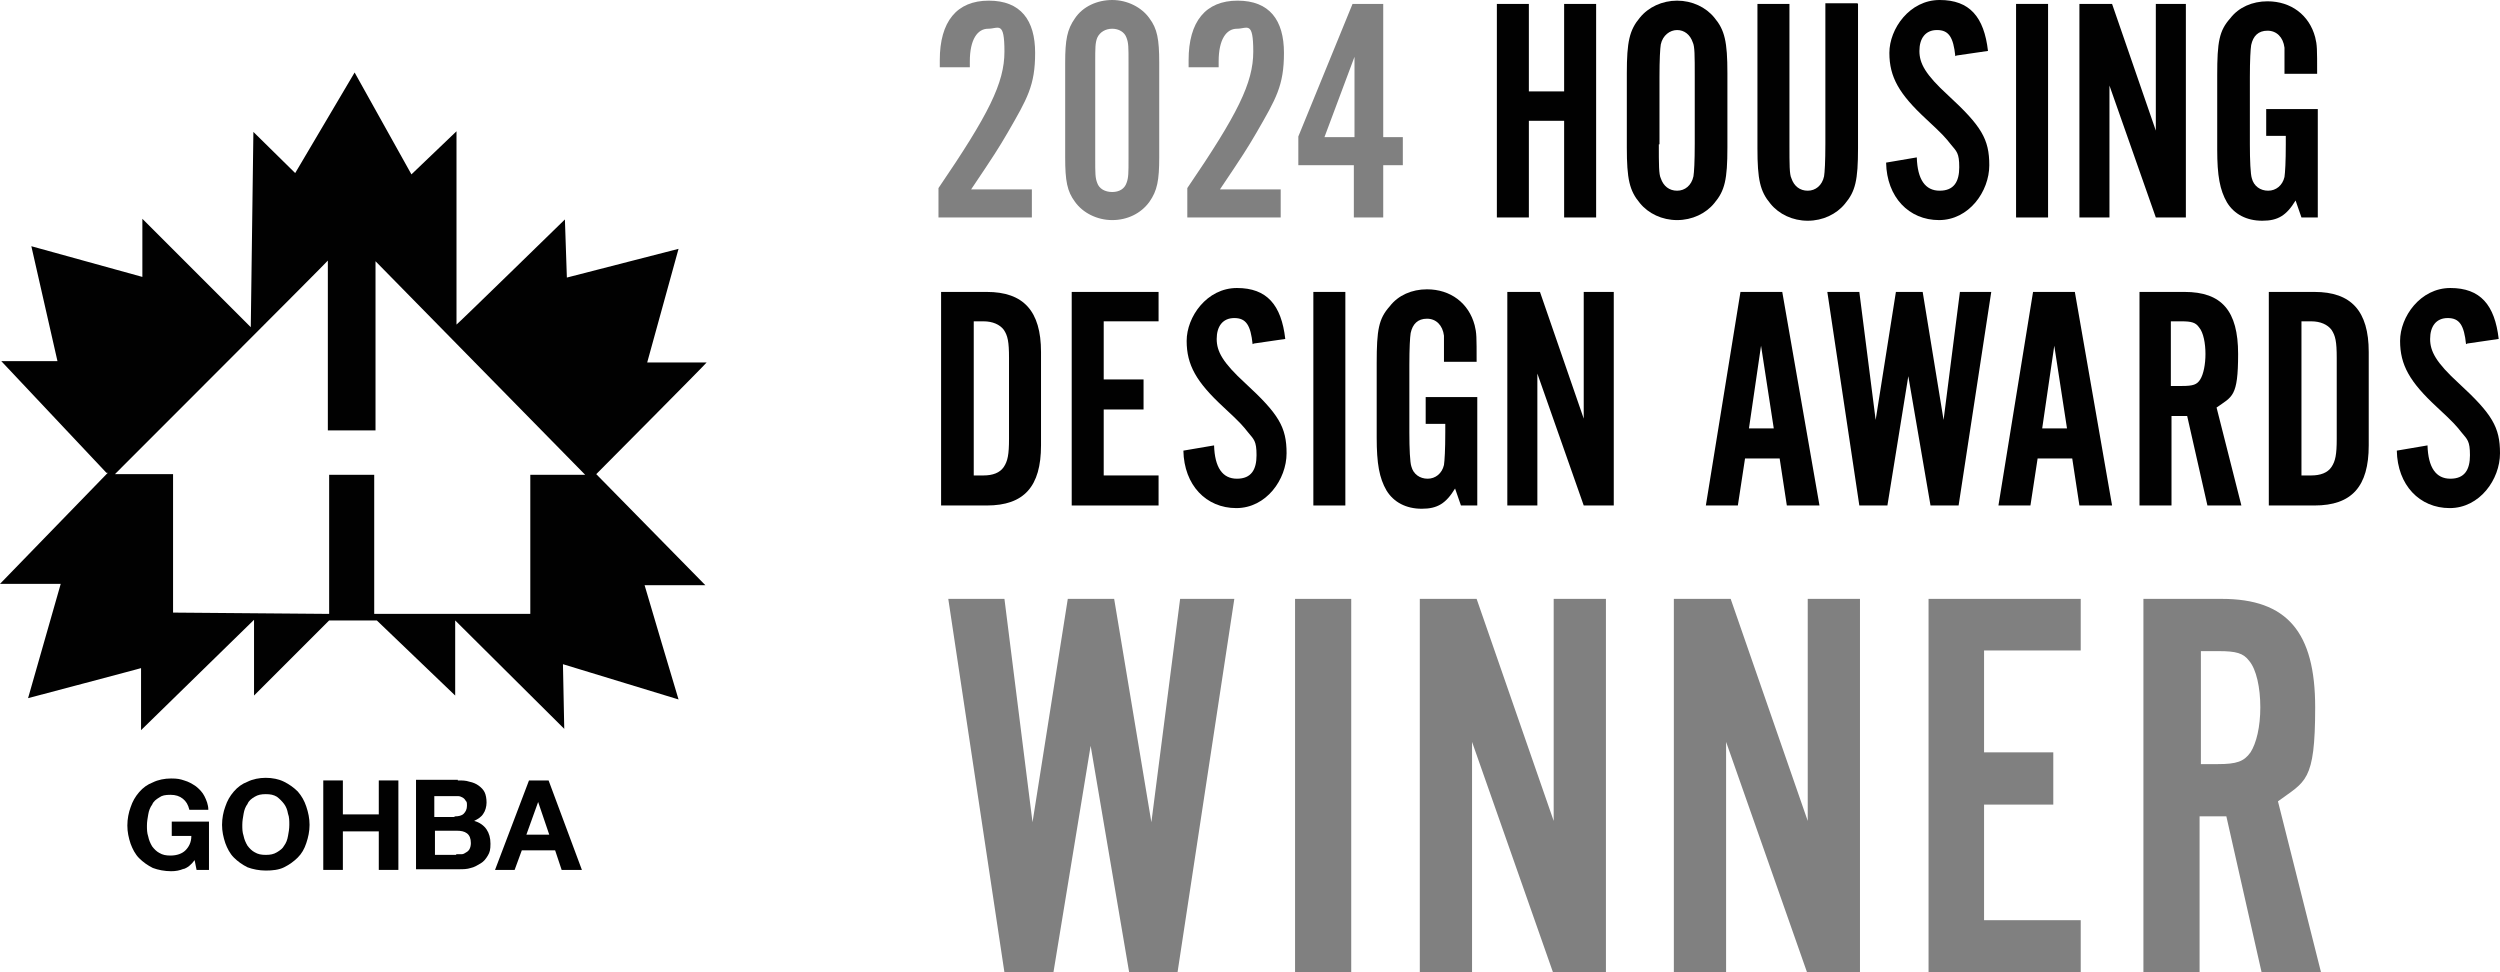 <?xml version="1.0" encoding="UTF-8"?>
<svg id="a" data-name="Layer 1" xmlns="http://www.w3.org/2000/svg" viewBox="0 0 382.8 148.9">
  <g>
    <path d="M172.9,148.9l-5.9-34.7-5.7,34.7h-7.5l-8.6-57.2h8.6l4.3,34.2,5.4-34.2h7.1l5.7,34.2,4.4-34.2h8.3l-8.7,57.2h-7.5.1Z" fill="gray"/>
    <path d="M206.9,148.9h-8.6v-57.2h8.6v57.2Z" fill="gray"/>
    <path d="M237.8,148.9l-12.4-35.3v35.3h-8v-57.2h8.7l11.8,34v-34h8v57.2h-8.1Z" fill="gray"/>
    <path d="M276.7,148.9l-12.4-35.3v35.3h-8v-57.2h8.7l11.8,34v-34h8v57.2h-8.1Z" fill="gray"/>
    <path d="M318.6,99.6h-14.8v15.6h10.6v8h-10.6v17.7h14.8v8h-23.3v-57.2h23.3v8-.1Z" fill="gray"/>
    <path d="M336.8,148.9h-8.6v-57.2h12c10,0,14.3,5.1,14.3,16.6s-1.5,11.3-5.7,14.4l6.6,26.2h-9.1l-5.4-23.9h-4.1v23.9h0ZM339.6,117c2.9,0,4-.4,5-1.8.9-1.4,1.5-3.9,1.5-6.9s-.6-5.8-1.7-7.1c-.9-1.2-2-1.5-4.7-1.5h-2.7v17.3h2.7-.1Z" fill="gray"/>
  </g>
  <g>
    <path d="M158,33.3h-14.3v-4.5c7.7-11.3,10.1-16.1,10.1-20.9s-.9-3.5-2.5-3.5-2.8,1.6-2.8,5,0,.5,0,.9h-4.6v-1.1c0-5.9,2.6-9.1,7.5-9.1s7.1,3,7.1,8-1.2,7-4.2,12.2c-1.4,2.4-2.1,3.5-5.6,8.7h9.3v4.3Z" fill="gray"/>
    <path d="M177.5,24.1c0,3.5-.3,5.1-1.5,6.8-1.3,1.8-3.4,2.8-5.7,2.8s-4.5-1.1-5.7-2.8c-1.2-1.6-1.5-3.2-1.5-6.8v-14.5c0-3.5.3-5.1,1.5-6.8,1.2-1.8,3.4-2.8,5.7-2.8s4.5,1.1,5.7,2.8c1.2,1.6,1.5,3.2,1.5,6.8v14.5ZM167.7,24.2c0,2.4,0,3,.3,3.8.3.9,1.2,1.4,2.3,1.4s1.9-.5,2.2-1.4c.3-.8.3-1.5.3-3.8v-14.6c0-2.4,0-3-.3-3.8-.3-.9-1.2-1.4-2.2-1.4s-1.9.5-2.3,1.4c-.3.8-.3,1.5-.3,3.8v14.6Z" fill="gray"/>
    <path d="M196.1,33.3h-14.3v-4.5c7.7-11.3,10.1-16.1,10.1-20.9s-.9-3.5-2.5-3.5-2.8,1.6-2.8,5,0,.5,0,.9h-4.6v-1.1c0-5.9,2.6-9.1,7.5-9.1s7.1,3,7.1,8-1.2,7-4.2,12.2c-1.4,2.4-2.1,3.5-5.6,8.7h9.3v4.3Z" fill="gray"/>
    <path d="M198.8,25.3v-4.4L207.1.6h4.7v20.4h3v4.3h-3v8h-4.5v-8s-8.5,0-8.5,0ZM207.4,8.7l-4.6,12.3h4.6v-12.3Z" fill="gray"/>
    <path d="M234.1,18.5v14.8h-4.9V.6h4.9v13.4h5.4V.6h4.9v32.7h-4.9v-14.8h-5.4Z" fill="#010101"/>
    <path d="M264.5,22.6c0,4.9-.4,6.6-2,8.5-1.3,1.6-3.4,2.6-5.7,2.6s-4.4-1-5.7-2.6c-1.6-1.9-2-3.7-2-8.5v-11.4c0-4.8.4-6.6,2-8.5,1.3-1.6,3.4-2.6,5.7-2.6s4.4,1,5.7,2.6c1.6,1.9,2,3.7,2,8.5v11.4ZM254,22.1c0,3.1,0,4.6.3,5.2.4,1.2,1.3,1.9,2.5,1.9s2.2-.8,2.5-2.2c.1-.6.2-2.2.2-5v-10.3c0-3.2,0-4.6-.3-5.2-.4-1.2-1.3-1.9-2.4-1.9s-2.2.8-2.5,2.2c-.1.6-.2,2.3-.2,5v10.3h-.1Z" fill="#010101"/>
    <path d="M284.5.6v22.1c0,4.9-.4,6.6-2,8.5-1.3,1.6-3.4,2.6-5.7,2.6s-4.4-1-5.7-2.6c-1.6-1.9-2-3.7-2-8.5V.6h4.9v21.5c0,3.1,0,4.6.3,5.2.4,1.2,1.3,1.9,2.5,1.9s2.2-.8,2.5-2.2c.1-.6.2-2.2.2-5V.5h4.9l.1.1Z" fill="#010101"/>
    <path d="M299.4,8.6c-.3-2.9-1-4-2.8-4s-2.7,1.3-2.7,3.2.9,3.6,4.4,6.8c5.1,4.7,6.3,6.7,6.3,10.7s-3.1,8.4-7.7,8.4-8-3.5-8.1-8.8l4.7-.8c.1,3.4,1.3,5.1,3.5,5.1s3-1.4,3-3.6-.4-2.4-1.3-3.5c-.8-1-1.1-1.4-3.8-3.9-4.1-3.8-5.6-6.4-5.6-10.1s3.1-8.1,7.7-8.1,6.8,2.6,7.4,7.8l-4.8.7-.2.1Z" fill="#010101"/>
    <path d="M313.6,33.3h-4.9V.6h4.9v32.7Z" fill="#010101"/>
    <path d="M330.1,33.3l-7.1-20.2v20.2h-4.6V.6h5l6.7,19.4V.6h4.6v32.7h-4.6Z" fill="#010101"/>
    <path d="M354.8,33.3h-2.4l-.9-2.6c-1.4,2.3-2.7,3.1-5.1,3.1s-4.3-1-5.4-2.8c-1.1-1.9-1.5-4.1-1.5-8.1v-11.4c0-5.1.3-6.8,2-8.7,1.3-1.7,3.4-2.6,5.7-2.6,3.6,0,6.4,2.1,7.3,5.5.3,1.2.3,1.7.3,5.6h-5v-4c-.2-1.6-1.2-2.6-2.6-2.6s-2.2.8-2.5,2.2c-.1.6-.2,2.3-.2,4.9v10.3c0,2.5.1,4.6.3,5.2.3,1.2,1.3,1.9,2.5,1.9s2.2-.8,2.5-2.1c.1-.7.2-2.3.2-5v-1.3h-3v-4.1h7.9v16.6h-.1Z" fill="#010101"/>
    <path d="M144.1,44.7h7c5.6,0,8.3,2.9,8.3,9.2v14.3c0,6.3-2.6,9.2-8.3,9.2h-7s0-32.7,0-32.7ZM150.6,72.8c1.4,0,2.5-.4,3.1-1.3s.8-1.9.8-4.3v-12.4c0-2.5-.2-3.4-.8-4.3-.6-.8-1.7-1.3-3.1-1.3h-1.5v23.6h1.5Z" fill="#010101"/>
    <path d="M177.4,49.2h-8.4v8.9h6.1v4.6h-6.1v10.1h8.4v4.6h-13.3v-32.7h13.3v4.6-.1Z" fill="#010101"/>
    <path d="M191.8,52.7c-.3-2.9-1-4-2.8-4s-2.7,1.3-2.7,3.2.9,3.6,4.4,6.8c5.1,4.7,6.3,6.7,6.3,10.7s-3.1,8.4-7.7,8.4-8-3.5-8.1-8.8l4.7-.8c.1,3.4,1.3,5.1,3.5,5.1s3-1.4,3-3.6-.4-2.4-1.3-3.5c-.8-1-1.1-1.4-3.8-3.9-4.1-3.8-5.6-6.4-5.6-10.1s3.1-8.1,7.7-8.1,6.8,2.6,7.4,7.8l-4.8.7-.2.1Z" fill="#010101"/>
    <path d="M206,77.4h-4.9v-32.7h4.9v32.7Z" fill="#010101"/>
    <path d="M226.1,77.4h-2.4l-.9-2.6c-1.4,2.3-2.7,3.1-5.1,3.1s-4.3-1-5.4-2.8c-1.1-1.9-1.5-4.1-1.5-8.1v-11.4c0-5.1.3-6.8,2-8.7,1.3-1.7,3.4-2.6,5.7-2.6,3.6,0,6.4,2.1,7.3,5.5.3,1.2.3,1.7.3,5.6h-5v-4c-.2-1.6-1.2-2.6-2.6-2.6s-2.2.8-2.5,2.2c-.1.6-.2,2.3-.2,4.9v10.3c0,2.5.1,4.6.3,5.2.3,1.2,1.3,1.9,2.5,1.9s2.2-.8,2.5-2.1c.1-.7.2-2.3.2-5v-1.3h-3v-4.1h7.9v16.6h-.1Z" fill="#010101"/>
    <path d="M242.5,77.4l-7.1-20.2v20.2h-4.6v-32.7h5l6.7,19.4v-19.4h4.6v32.7s-4.6,0-4.6,0Z" fill="#010101"/>
    <path d="M267.2,70.2l-1.1,7.2h-4.9l5.3-32.7h6.4l5.7,32.7h-5l-1.1-7.2h-5.3ZM269.7,52.6l-1.9,13h3.8l-2-13h.1Z" fill="#010101"/>
    <path d="M295.6,77.4l-3.4-19.8-3.2,19.8h-4.3l-4.9-32.7h4.9l2.5,19.6,3.1-19.6h4.1l3.2,19.6,2.5-19.6h4.8l-5,32.7h-4.3Z" fill="#010101"/>
    <path d="M312,70.2l-1.1,7.2h-4.9l5.3-32.7h6.4l5.7,32.7h-5l-1.1-7.2h-5.3ZM314.6,52.6l-1.9,13h3.8l-2-13h.1Z" fill="#010101"/>
    <path d="M332.5,77.4h-4.9v-32.7h6.9c5.7,0,8.2,2.9,8.2,9.5s-.9,6.5-3.3,8.2l3.8,15h-5.2l-3.1-13.7h-2.4v13.7ZM334.1,59.1c1.7,0,2.3-.2,2.8-1s.8-2.3.8-3.9-.3-3.3-1-4.1c-.5-.7-1.1-.9-2.7-.9h-1.6v9.9h1.7Z" fill="#010101"/>
    <path d="M347.4,44.7h7c5.6,0,8.3,2.9,8.3,9.2v14.3c0,6.3-2.6,9.2-8.3,9.2h-7s0-32.7,0-32.7ZM353.9,72.8c1.4,0,2.5-.4,3.1-1.3s.8-1.9.8-4.3v-12.4c0-2.5-.2-3.4-.8-4.3-.6-.8-1.7-1.3-3.1-1.3h-1.5v23.6h1.5Z" fill="#010101"/>
    <path d="M377.6,52.7c-.3-2.9-1-4-2.8-4s-2.7,1.3-2.7,3.2.9,3.6,4.4,6.8c5.1,4.7,6.3,6.7,6.3,10.7s-3.1,8.4-7.7,8.4-8-3.5-8.1-8.8l4.7-.8c.1,3.4,1.3,5.1,3.5,5.1s3-1.4,3-3.6-.4-2.4-1.3-3.5c-.8-1-1.1-1.4-3.8-3.9-4.1-3.8-5.6-6.4-5.6-10.1s3.1-8.1,7.7-8.1,6.8,2.6,7.4,7.8l-4.8.7-.2.1Z" fill="#010101"/>
  </g>
  <g>
    <path d="M26.5,93.8l23.9.2v-21.3h6.9v21.3h23.9v-21.3h8.4l-32.1-32.7v25.9h-7.3v-26c.1,0-32.6,32.7-32.6,32.7h8.9c0-.1,0,21.2,0,21.2h0ZM16.3,72.4L.2,55.3h8.6l-4-17.6,17,4.7v-8.9l16.6,16.6.4-29.9,6.4,6.3,9.1-15.4,8.7,15.6,6.9-6.6v29.6c.1,0,16.6-16.1,16.6-16.1l.3,8.9,17.1-4.4-4.8,17.4h9.1c0,.1-16.9,17.1-16.9,17.1l16.7,17h-9.3c0,.1,5.2,17.5,5.2,17.5l-17.7-5.4.2,9.9-16.7-16.6v11.5l-12-11.5h-7.3l-11.5,11.5v-11.6l-17.3,16.9v-9.5c.1,0-17.3,4.6-17.3,4.6l5-17.5H0l16.5-17h-.2Z" fill="#010101"/>
    <g>
      <path d="M28.2,133c-.7.3-1.3.4-2,.4-1,0-2-.2-2.8-.5-.8-.4-1.5-.9-2.1-1.5s-1-1.4-1.3-2.2c-.3-.9-.5-1.8-.5-2.8s.2-2,.5-2.8c.3-.9.7-1.6,1.3-2.3s1.3-1.2,2.1-1.5c.8-.4,1.8-.6,2.8-.6s1.4.1,2,.3c.7.2,1.2.5,1.8.9.5.4,1,.9,1.3,1.5s.6,1.3.6,2.1h-2.9c-.2-.8-.5-1.3-1-1.7s-1.1-.6-1.9-.6-1.3.1-1.7.4c-.5.3-.9.6-1.1,1.1-.3.4-.5.9-.6,1.5s-.2,1.1-.2,1.7,0,1.1.2,1.7c.1.5.3,1,.6,1.5.3.4.7.8,1.1,1,.5.3,1,.4,1.7.4,1,0,1.8-.3,2.3-.8s.9-1.2.9-2.2h-3v-2.2h5.7v7.4h-1.9l-.3-1.5c-.5.7-1.1,1.2-1.8,1.4l.2-.1Z" fill="#010101"/>
      <path d="M34.5,123.5c.3-.9.7-1.6,1.3-2.3s1.3-1.2,2.1-1.5c.8-.4,1.8-.6,2.8-.6s2,.2,2.8.6c.8.4,1.5.9,2.1,1.5.6.7,1,1.4,1.3,2.3.3.9.5,1.8.5,2.8s-.2,1.9-.5,2.8c-.3.9-.7,1.6-1.3,2.2-.6.6-1.3,1.1-2.1,1.5-.8.4-1.8.5-2.8.5s-2-.2-2.8-.5c-.8-.4-1.5-.9-2.1-1.5s-1-1.4-1.3-2.2c-.3-.9-.5-1.8-.5-2.8s.2-2,.5-2.8ZM37.3,128c.1.5.3,1,.6,1.5.3.4.7.8,1.1,1,.5.3,1,.4,1.7.4s1.2-.1,1.7-.4c.5-.3.9-.6,1.1-1,.3-.4.5-.9.6-1.5.1-.5.2-1.1.2-1.7s0-1.2-.2-1.7c-.1-.6-.3-1.1-.6-1.5-.3-.4-.7-.8-1.1-1.1-.5-.3-1-.4-1.7-.4s-1.2.1-1.7.4-.9.6-1.1,1.1c-.3.4-.5.9-.6,1.5s-.2,1.1-.2,1.7,0,1.1.2,1.7Z" fill="#010101"/>
      <path d="M52.5,119.5v5.2h5.5v-5.2h3v13.7h-3v-5.9h-5.5v5.9h-3v-13.7h3Z" fill="#010101"/>
      <path d="M70.1,119.5c.7,0,1.2,0,1.8.2.5.1,1,.3,1.4.6s.7.6.9,1c.2.4.3,1,.3,1.6s-.2,1.3-.5,1.7c-.3.5-.8.8-1.4,1.1.8.2,1.5.7,1.9,1.3s.6,1.3.6,2.2-.1,1.3-.4,1.8-.6.9-1.1,1.2-1,.6-1.5.7c-.6.2-1.2.2-1.8.2h-6.6v-13.7h6.4v.1ZM69.7,125c.5,0,1-.1,1.3-.4.3-.3.5-.7.5-1.2s0-.6-.2-.8c-.1-.2-.3-.4-.5-.5s-.4-.2-.7-.2h-3.6v3.2h3l.2-.1ZM69.9,130.8h.8c.3,0,.5-.2.7-.3s.4-.3.5-.5.2-.5.2-.9c0-.7-.2-1.2-.6-1.5s-.9-.4-1.6-.4h-3.3v3.7h3.2l.1-.1Z" fill="#010101"/>
      <path d="M84,119.5l5.1,13.7h-3.1l-1-3h-5.1l-1.1,3h-3l5.2-13.7h3.1-.1ZM84.1,127.8l-1.7-5h0l-1.8,5h3.5Z" fill="#010101"/>
    </g>
  </g>
</svg>